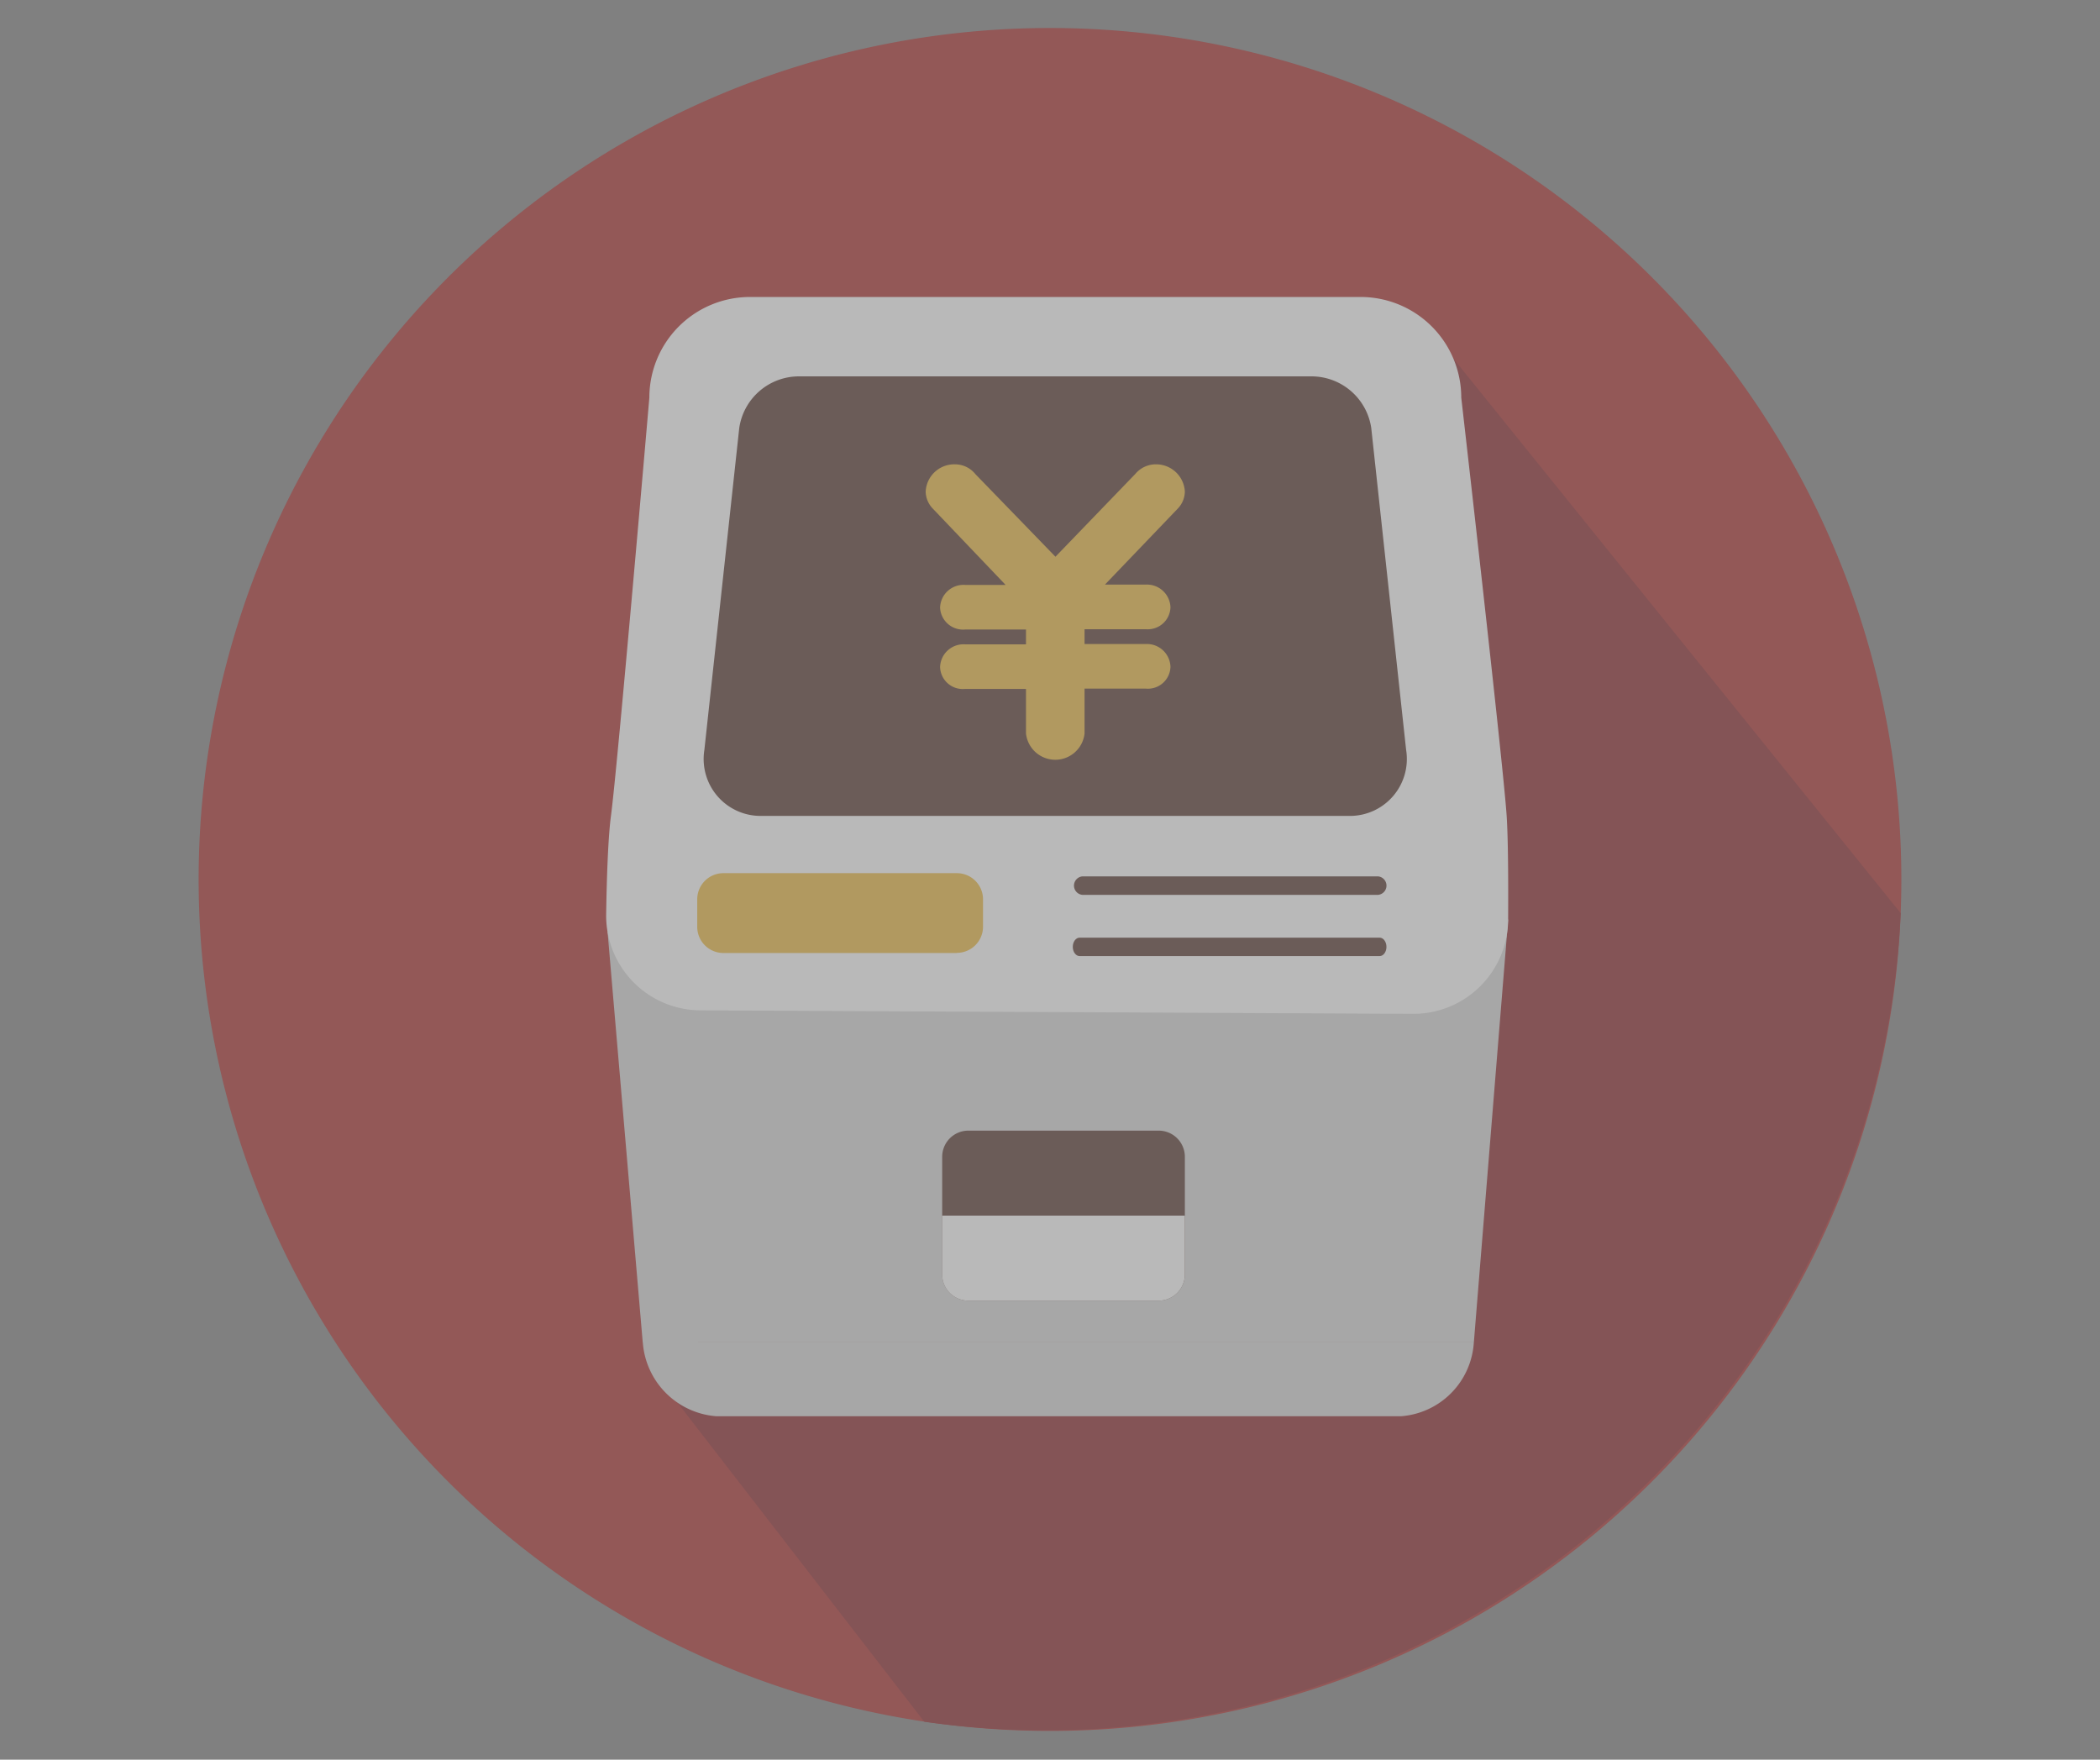<svg xmlns="http://www.w3.org/2000/svg" xmlns:xlink="http://www.w3.org/1999/xlink" width="74" height="62" viewBox="0 0 74 62">
  <rect x="0" y="0" width="74" height="62" fill="#808080" stroke="none"/>
  <defs>
    <clipPath id="clip-path">
      <rect id="長方形_2318" data-name="長方形 2318" width="60" height="60.014" transform="translate(0 0)" fill="none"/>
    </clipPath>
  </defs>
  <g id="グループ_5378" data-name="グループ 5378" transform="translate(2613 -10347)">
    <rect id="長方形_2640" data-name="長方形 2640" width="74" height="62" transform="translate(-2613 10347)" fill="none"/>
    <g id="グループ_5373" data-name="グループ 5373" transform="translate(-2606 10347.987)" opacity="0.447">
      <g id="グループ_4782" data-name="グループ 4782" clip-path="url(#clip-path)">
        <path id="パス_3689" data-name="パス 3689" d="M60,30A30,30,0,1,1,30,0,30,30,0,0,1,60,30" fill="#a92524"/>
        <path id="パス_3690" data-name="パス 3690" d="M59.976,31.187,43.818,11.157l-8.8,10.128s-5.364.6-6.16.792h-1.4l-.421,4.676-6.664,4.954L16.384,47.8l9.187,11.877A30.172,30.172,0,0,0,59.976,31.187" fill="#891c21"/>
        <path id="パス_3691" data-name="パス 3691" d="M44.935,46.312a2.778,2.778,0,0,1-2.551,2.6H18.228a2.813,2.813,0,0,1-2.577-2.6" fill="#d6d6d6"/>
        <path id="パス_3692" data-name="パス 3692" d="M44.936,46.312l1.209-14.9-31.736.426,1.24,14.475Z" fill="#d6d6d6"/>
        <path id="パス_3693" data-name="パス 3693" d="M42.791,34.735a3.338,3.338,0,0,0,3.353-3.324c.007-1.389,0-2.859-.052-3.65-.115-1.777-1.6-14.738-1.6-14.738a3.546,3.546,0,0,0-3.546-3.546H19.427a3.546,3.546,0,0,0-3.545,3.546s-1.115,12.952-1.353,14.738c-.1.755-.148,2.135-.169,3.459a3.337,3.337,0,0,0,3.32,3.392Z" fill="#fff"/>
        <path id="パス_3694" data-name="パス 3694" d="M40.589,27.761H19.781a2.006,2.006,0,0,1-1.96-2.327L19.05,14.091a2.127,2.127,0,0,1,2.114-1.817H39.205a2.129,2.129,0,0,1,2.115,1.817l1.229,11.343a2.006,2.006,0,0,1-1.96,2.327" fill="#502f27"/>
        <path id="パス_3695" data-name="パス 3695" d="M34.752,16.335a1.014,1.014,0,0,0-1.013-.962.94.94,0,0,0-.73.336l-2.817,2.92L27.37,15.717a.924.924,0,0,0-.725-.344,1.009,1.009,0,0,0-1.026.962.885.885,0,0,0,.253.6l2.564,2.687H27.015a.827.827,0,0,0-.888.8.81.81,0,0,0,.875.772h2.152v.522H27.015a.827.827,0,0,0-.888.8.8.8,0,0,0,.875.771h2.152v1.569a1.038,1.038,0,0,0,2.064,0V23.276h2.164a.794.794,0,0,0,.863-.771.83.83,0,0,0-.876-.8H31.218v-.522h2.164a.8.8,0,0,0,.863-.772.83.83,0,0,0-.876-.8H31.936l2.575-2.687a.881.881,0,0,0,.241-.6" fill="#edb837"/>
        <path id="パス_3696" data-name="パス 3696" d="M41.566,30.542H31.136a.327.327,0,0,1,0-.65h10.43a.327.327,0,0,1,0,.65" fill="#502f27"/>
        <path id="パス_3697" data-name="パス 3697" d="M41.614,32.7H31.045c-.134,0-.242-.145-.242-.325s.108-.325.242-.325H41.614c.134,0,.242.145.242.325s-.108.325-.242.325" fill="#502f27"/>
        <path id="パス_3698" data-name="パス 3698" d="M26.718,32.591H18.491a.922.922,0,0,1-.922-.922V30.7a.922.922,0,0,1,.922-.922h8.227a.922.922,0,0,1,.922.922v.964a.922.922,0,0,1-.922.922" fill="#edb837"/>
        <path id="パス_3699" data-name="パス 3699" d="M33.83,44.84H27.123a.922.922,0,0,1-.922-.922V39.772a.922.922,0,0,1,.922-.922H33.83a.922.922,0,0,1,.922.922v4.146a.922.922,0,0,1-.922.922" fill="#502f27"/>
        <path id="パス_3700" data-name="パス 3700" d="M33.83,44.84H27.121a.921.921,0,0,1-.921-.921V41.845h8.551v2.074a.921.921,0,0,1-.921.921" fill="#fff"/>
      </g>
    </g>
  </g>
</svg>
